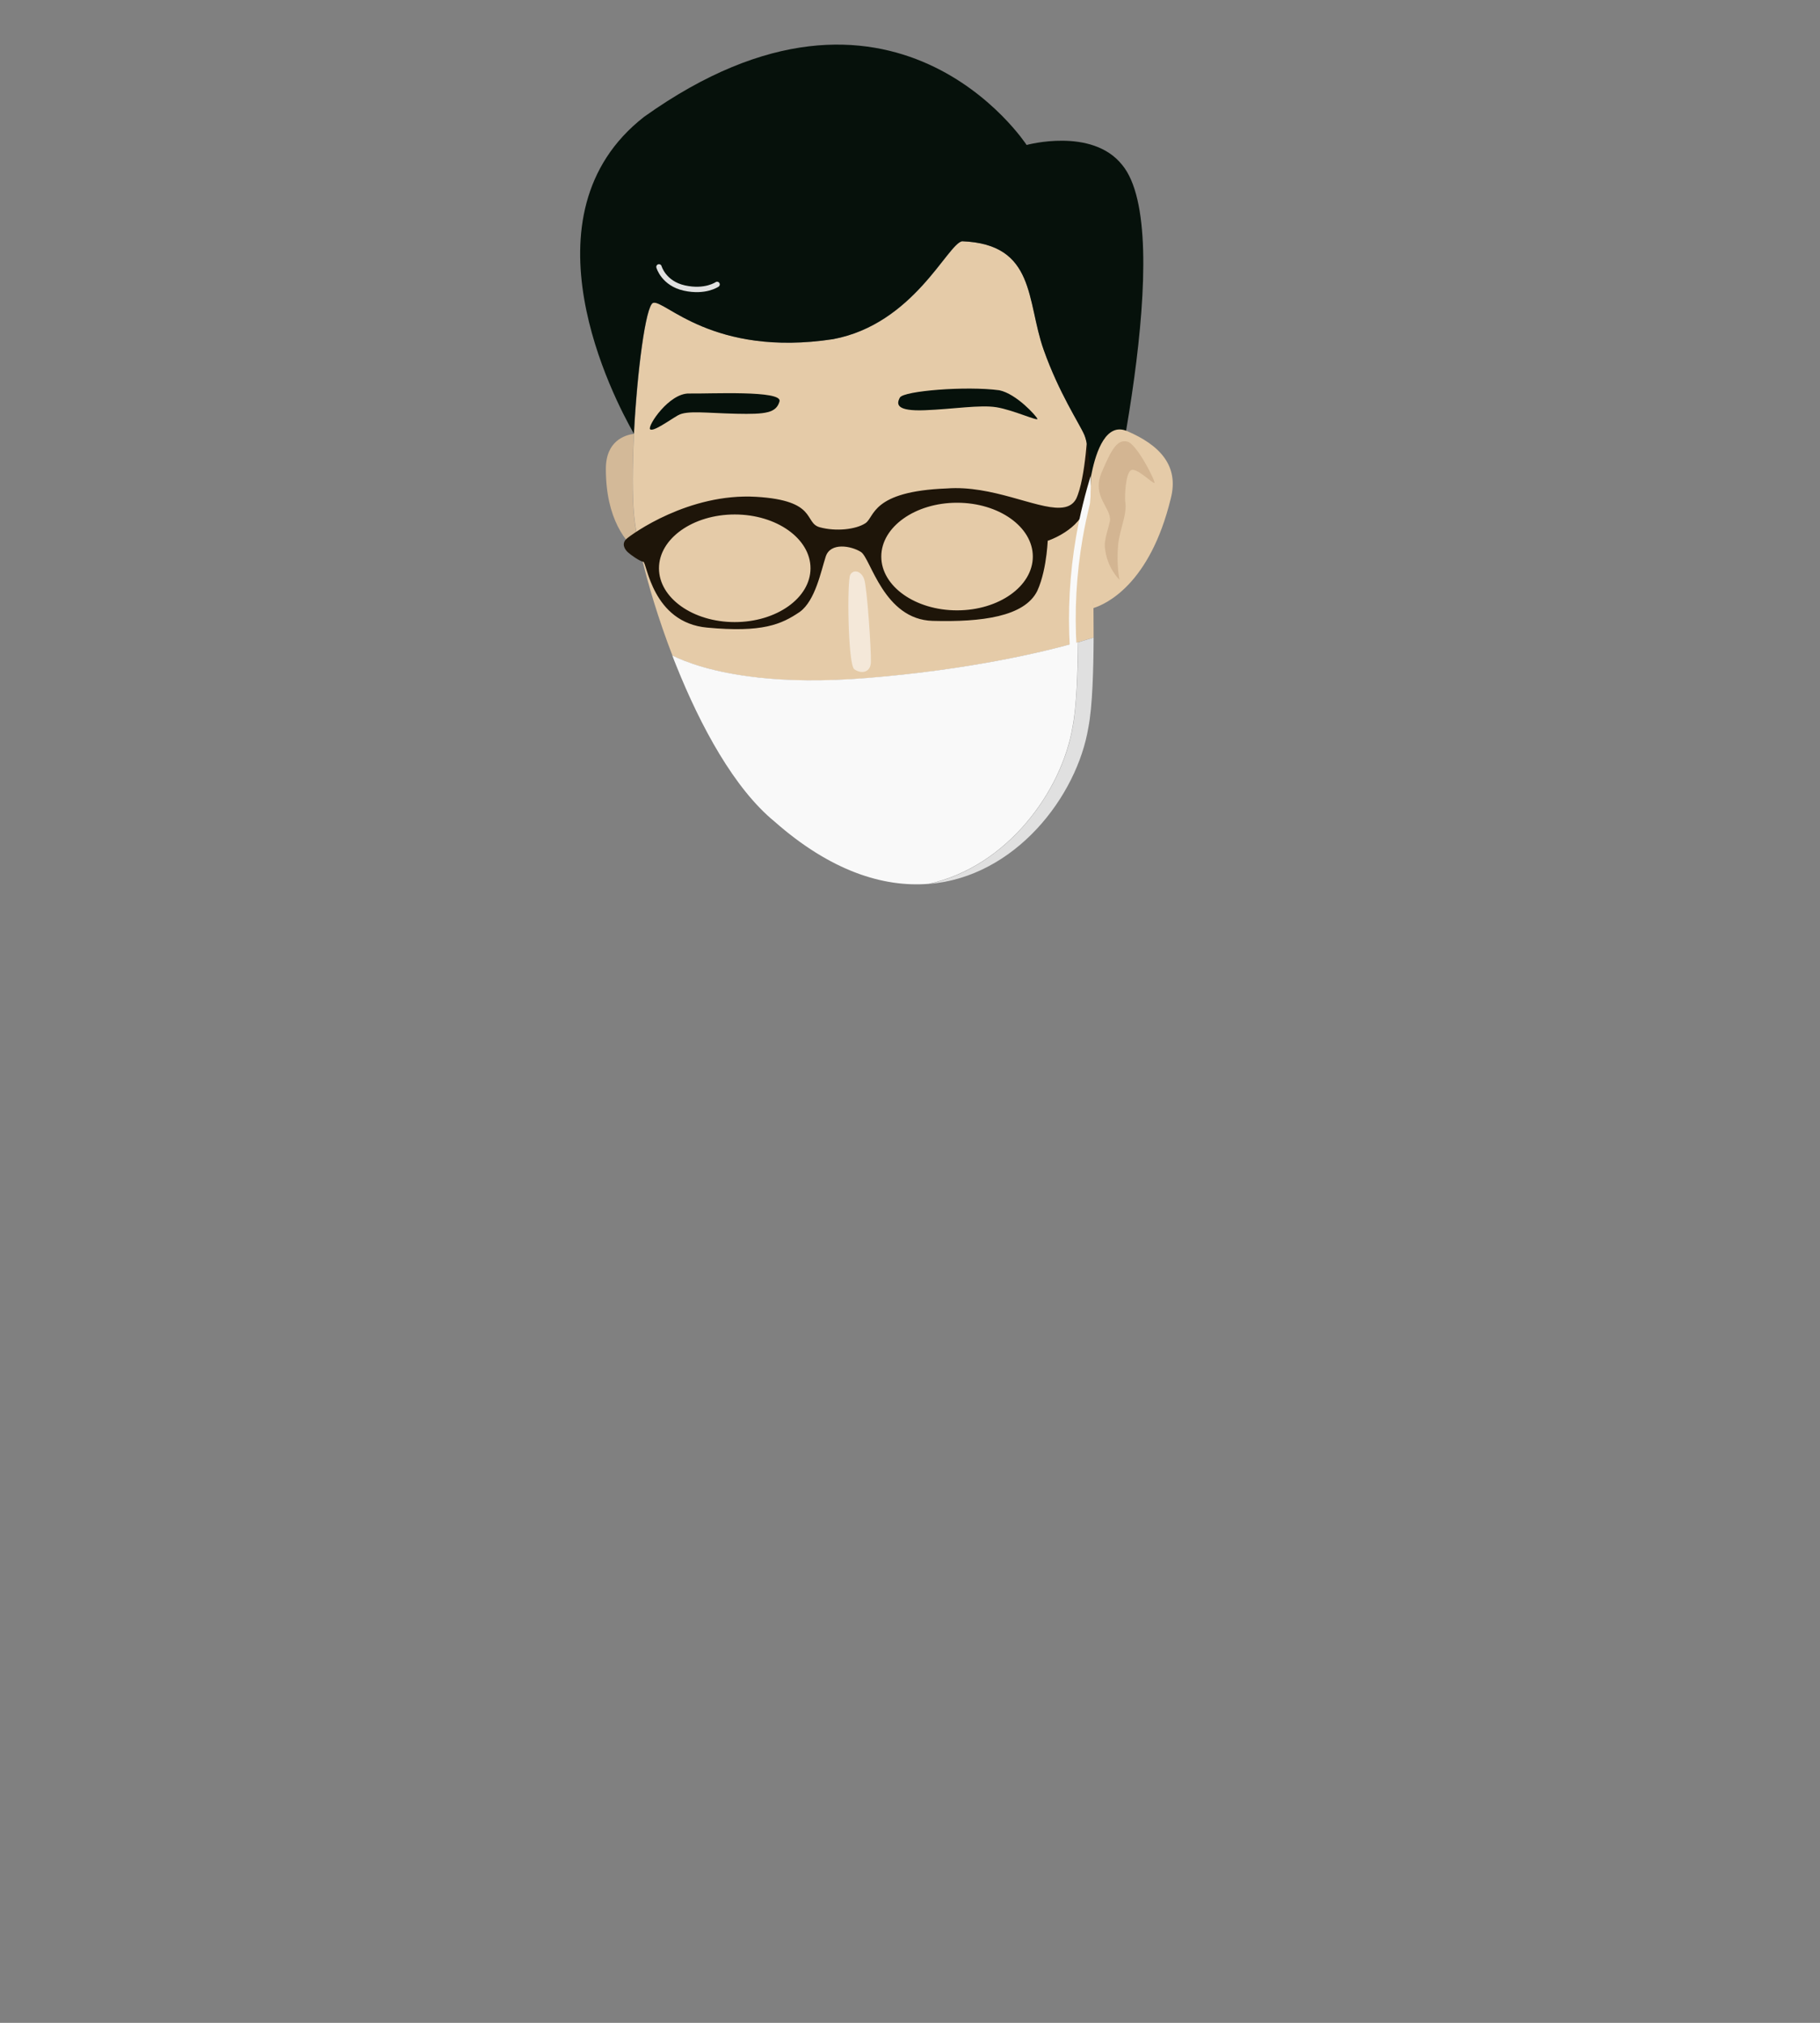 <?xml version="1.0" encoding="utf-8"?>
<!-- Generator: Adobe Illustrator 26.5.0, SVG Export Plug-In . SVG Version: 6.00 Build 0)  -->
<svg version="1.1" id="图层_1" xmlns="http://www.w3.org/2000/svg" xmlns:xlink="http://www.w3.org/1999/xlink" x="0px" y="0px"
	 viewBox="0 0 1350 1500" style="enable-background:new 0 0 1350 1500;" xml:space="preserve">
<rect x="0" y="0" width="1350" height="1500" fill="#808080" stroke="none"/>
<style type="text/css">
	.st0{fill:#D3B998;}
	.st1{fill:#E5CBA8;}
	.st2{fill:#06110B;}
	.st3{fill:#1E1509;}
	.st4{opacity:0.56;fill:#FFFFFF;enable-background:new    ;}
	.st5{fill:#E0E0E0;}
	.st6{fill:#F9F9F9;}
	.st7{fill:none;stroke:#E0E0E0;stroke-width:4;stroke-linecap:round;stroke-linejoin:round;stroke-miterlimit:10;}
	.st8{fill:#D3B592;}
</style>
<g id="head">
	<path class="st0" d="M475.4,411.2c-11.3-8.5-26-26.5-26-63.5c0-20.9,14.2-25.1,20.8-26c-1.2,23.5-1.4,46.1,0.1,60.9
		C471,389.9,472.7,399.7,475.4,411.2z"/>
	<path class="st1" d="M811.2,472.8c-20.3,6.4-78.7,22.7-167.3,30c-85.3,7.1-129.1-8.7-145.1-16.6c-10.5-27.3-18.5-54-23.3-75
		c-2.7-11.5-4.4-21.3-5.1-28.6c-1.5-14.8-1.3-37.4-0.1-60.9v-0.1c2.4-45.8,8.7-95.1,14.2-97c8.4-2.9,44.2,40.5,133.5,26.9
		c59.8-11.2,84.8-70.5,95.7-72.6c54.8,2.1,47.7,44.3,60.5,80.4c11.4,32.2,26.4,54.4,30.2,63.2c1.7,3.9,3,11.4,3.9,20.6
		c0.3,3.4,0.7,7.1,0.9,10.9c1.7,24.5,1.8,55.7,1.7,71.9c0,0.1,0,0.2,0,0.3c0,3.6,0,6.5-0.1,8.3c0,1.5,0,2.3,0,2.3l0,0
		c0,0.2,0,1.6,0.1,3.8c0,2.5,0.1,6,0.2,10.3C811.1,456.9,811.2,464.5,811.2,472.8z"/>
	<g>
		<path class="st2" d="M511.2,291.8c14.9,0.3,69.6-2.6,67,5.9c-2.5,8.5-10,9.6-32.2,9.1s-36.3-2.6-43,1.1
			c-6.6,3.8-18.6,12.6-20.8,10.4C480.1,315.9,496.3,291.4,511.2,291.8z"/>
		<path class="st2" d="M667.5,294.8c-2.8,5.1-2.5,10.2,18.5,9.4c21-0.8,41-4.2,53.2-2.2c12.3,2,31.4,10.8,30.3,8.5
			s-15.5-18.4-28.2-21.1C716.9,286.1,670.3,289.8,667.5,294.8z"/>
		<path class="st3" d="M810.5,333.6l-3.5-18.8c0,0-1.5,39.9-8.8,55.2c-2.5,4.5-6.6,6.3-12,6.5c-18,0.7-50.5-16.8-83.8-14.3
			c-56.3,2.1-53.5,21.3-60.5,25.8c-7,4.6-21.7,6.3-33.8,3c-12-3.3-1.4-19.9-47.3-22.6c-49.8-2.9-91.9,27.5-96,31.1
			c-4,3.6-1.5,7.8,0.9,10s8.9,6.7,11.5,7.1c2.6,0.3,6.5,45.1,47.4,48.8c40.8,3.8,54.9-2.3,68.7-11.7c11.5-8.4,15.7-30.3,19.2-41
			s18.8-8,26.1-3.4s16.8,50.1,53.2,51.1s68.1-3.1,77.6-22.2c7.9-17.3,7.8-42.7,7.8-37.2c0,0,24.4-8,28.5-26.4
			C810,356.4,810.5,333.6,810.5,333.6z M545,461.3c-31,0-56.2-17.9-56.2-39.9s25.2-39.9,56.2-39.9s56.2,17.9,56.2,39.9
			S576,461.3,545,461.3z M709.9,452.6c-31,0-56.2-17.9-56.2-39.9s25.2-39.9,56.2-39.9s56.2,17.9,56.2,39.9S740.9,452.6,709.9,452.6z
			"/>
		<path class="st4" d="M630.7,426.2c-2.5,4.3-1.8,66.7,3,70.1s12,2.9,12.3-5.3s-2.8-55.5-5-61.5
			C638.9,423.4,633.1,421.9,630.7,426.2z"/>
		<g>
			<path class="st5" d="M811.2,472.8c-0.1,22.9-0.8,51-3.9,66.7c-8.4,50.7-53.9,110.8-118.4,116c58.3-12.8,98.8-68.8,106.8-116.6
				c2.9-14.8,3.8-40.3,4-62.6C804.3,474.9,808.2,473.7,811.2,472.8z"/>
			<path class="st6" d="M799.6,476.2c-0.2,22.3-1.1,47.8-4,62.6c-8,47.8-48.4,103.8-106.8,116.6c-33.8,2.7-72.8-9.6-114.3-46.2
				c-29.8-24.4-54.8-70.5-73-115.9c-1-2.4-1.9-4.8-2.8-7.2c9.8,4.8,30,12.6,63.7,16.3l0,0c21.4,2.4,48.3,3,81.4,0.3
				C719.3,496.5,772.8,483.8,799.6,476.2z"/>
			<path class="st6" d="M809.1,354c0.3,4.8,0,11.3-0.4,18.7c-2.2,8.7-4.1,17.5-5.6,26.2c-4.7,26.9-6.2,54.4-4.5,81.7
				c0.1,1.4-1,2.6-2.3,2.6h-0.2c-1.3,0-2.4-1-2.5-2.4c-1.7-27.7-0.1-55.6,4.6-82.9c2.8-16,6.7-31.9,11.6-47.5
				C809.5,351.8,809.3,353,809.1,354z"/>
		</g>
	</g>
	<g>
		<path class="st2" d="M810.7,436.7c0,0,1.5-95.6-6.4-114.2c-3.8-8.7-18.8-31-30.2-63.2c-12.8-36.1-5.7-78.3-60.5-80.4
			c-10.9,2.1-35.9,61.4-95.7,72.6c-89.4,13.6-125.2-29.8-133.5-26.9c-5.5,1.9-11.9,51.2-14.2,97c-15-26.2-85.9-162.1,7.6-235
			C662.4-45,761.5,107.5,761.5,107.5s48.4-13.3,70.8,14.7C873.5,171.5,822.2,390.6,810.7,436.7C810.7,436.8,810.7,436.7,810.7,436.7
			z"/>
		<path class="st7" d="M488.8,197.9c0,0,3.4,12.3,18.9,15.7c15.5,3.4,24.2-2.7,24.2-2.7"/>
	</g>
	<g>
		<path class="st1" d="M868.4,369.8c-15.5,63.5-47.9,78.1-57.3,81.1c0-2.4-3.1-24.8-3.5-48.3c-0.2-10.2,0.6-20.7,1.1-29.9
			c0.4-7.4,0.8-13.9,0.4-18.7c0.2-1.1,0.4-2.2,0.7-3.4l0,0c3.3-16,10.7-37.6,26.3-30.9C860.1,330,874.8,345.2,868.4,369.8z"/>
		<path class="st8" d="M836.3,327.5c-7.2-1.8-11.4,4.5-19.1,22.7s7.3,26.2,6.1,36.1c-1.3,6.2-4.2,13.8-3.8,19
			c1.3,15.8,10.9,24.6,10.9,24.6s-2.4-10.6-1-26c1.1-11.5,7-22.9,5.2-32.3c-0.3-4,0.2-19.5,4-22.7s16.5,10,17.7,9.2
			C857.4,357.3,843.4,329.3,836.3,327.5z"/>
	</g>
</g>
</svg>
